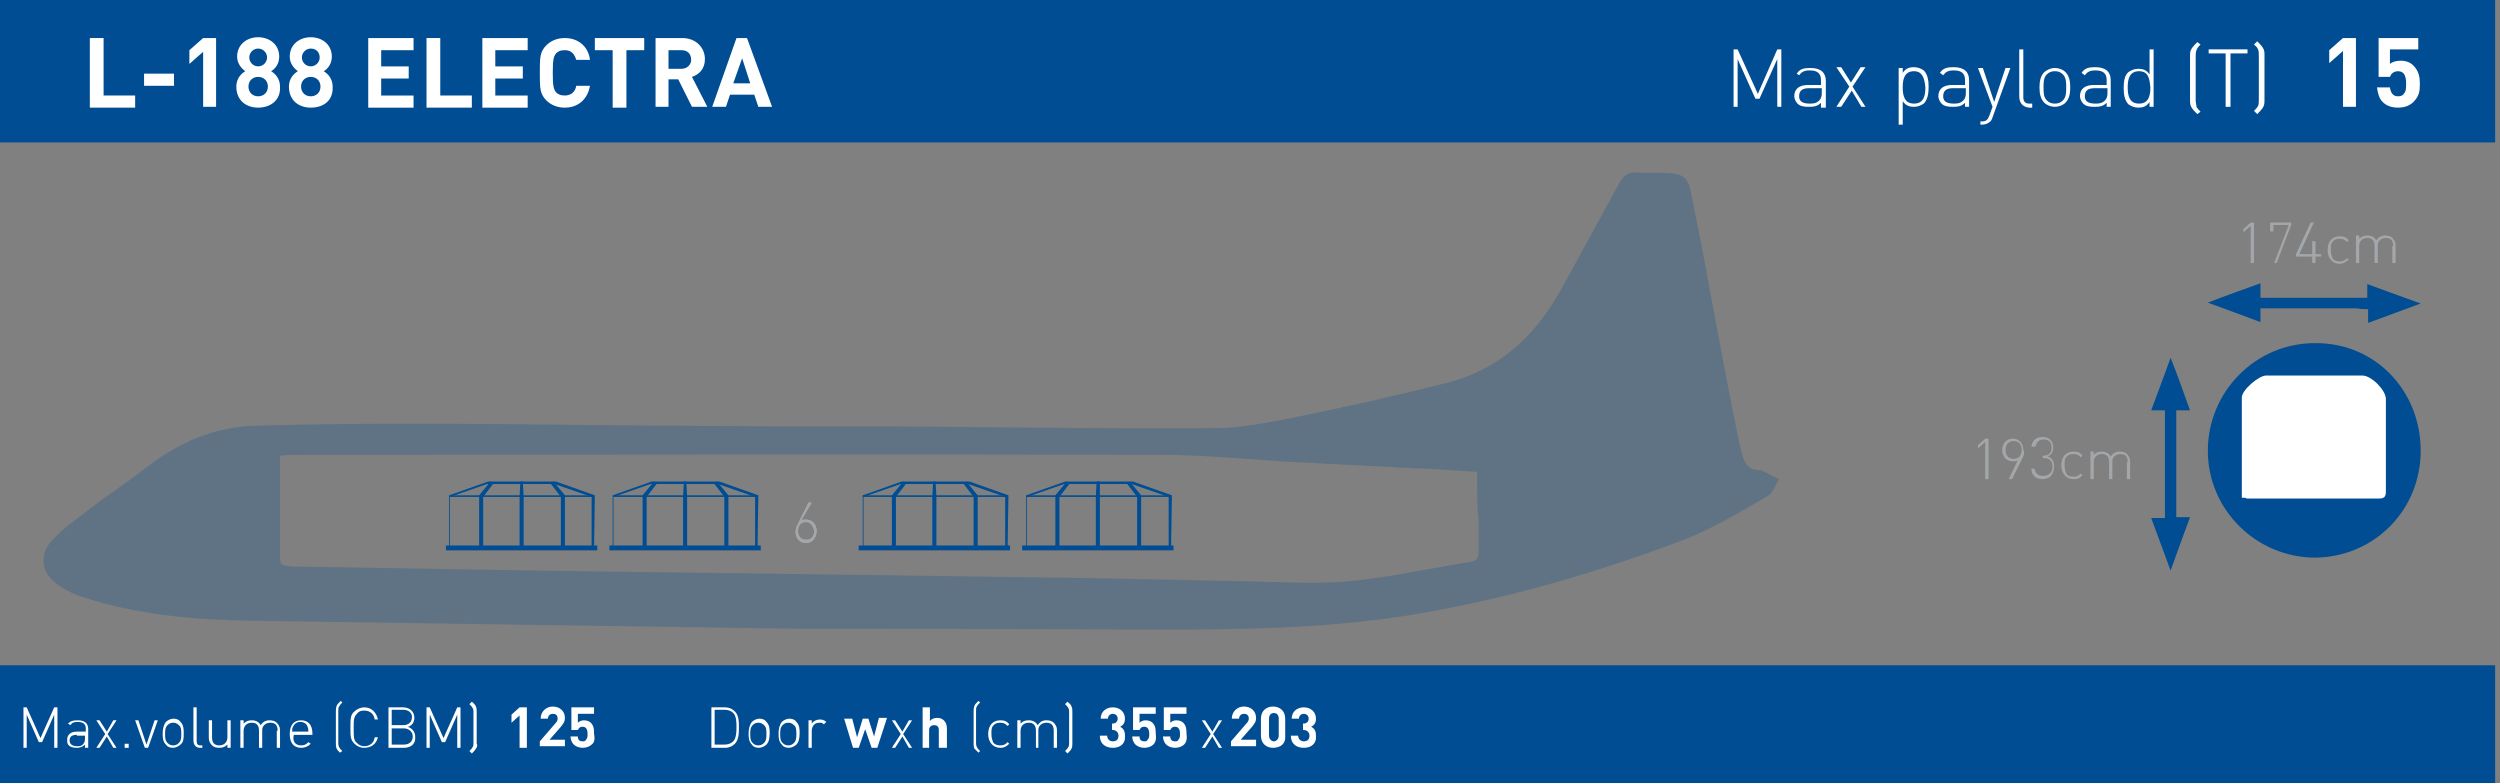 <?xml version="1.0" encoding="utf-8"?>
<!-- Generator: Adobe Illustrator 24.2.0, SVG Export Plug-In . SVG Version: 6.00 Build 0)  -->
<svg version="1.1" id="Capa_1" xmlns="http://www.w3.org/2000/svg" xmlns:xlink="http://www.w3.org/1999/xlink" x="0px" y="0px"
	 viewBox="0 0 308.9 96.8" style="enable-background:new 0 0 308.9 96.8;" xml:space="preserve">
<rect x="0" y="0" width="308.9" height="96.8" fill="#808080" stroke="none"/>
<style type="text/css">
	.st0{fill:#FFFFFF;}
	.st1{opacity:0.25;fill:#004D93;enable-background:new    ;}
	.st2{fill:#004D93;}
	.st3{enable-background:new    ;}
	.st4{fill:#A4A7AA;}
</style>
<path class="st0" d="M160.9,91.5c0.5,0.1,0.9,0.1,1.8,0.2c-0.9,0-1.3,0-1.7,0C160.9,91.8,160.9,91.7,160.9,91.5z"/>
<path class="st1" d="M99.4,77.7c-28-0.4-48.1-0.7-68.2-1c-7.1-0.1-14.1-0.7-20.9-2.9c-1.3-0.4-2.7-1.1-3.7-2c-1.6-1.4-1.6-3.5-0.2-5
	c1.3-1.4,2.8-2.5,4.4-3.7c2.3-1.8,4.8-3.4,7.1-5.2c4.1-3.2,8.6-5.2,13.8-5.3c17.2-0.5,34.5-0.1,51.7,0c9.8,0.1,19.7,0.1,29.5,0.1
	c12.4,0.1,24.9,0.3,37.3,0.2c3.2,0,6.4-0.7,9.6-1.3c6.4-1.3,12.7-2.7,19-4.3s10.7-5.6,13.9-11.2c2.5-4.5,4.9-9,7.4-13.5
	c0.5-0.9,1-1.3,2-1.3c1.4,0.1,2.8,0,4.2,0.1c1.6,0.1,2.3,0.6,2.6,2.2c0.9,4.5,1.8,9,2.6,13.5c1.1,5.9,2.2,11.8,3.4,17.6
	c0.1,0.5,0.3,1.1,0.4,1.6c0.3,1.1,0.9,1.8,2.1,1.8c0.1,0,0.2,0,0.4,0.1c0.7,0.3,1.3,0.7,2,1c-0.4,0.7-0.7,1.7-1.4,2.1
	c-3.3,1.9-6.6,3.9-10.1,5.3c-11.3,4.3-22.8,7.6-34.7,9.5c-10.3,1.6-20.8,1.7-31.2,1.7C125.4,77.7,108.4,77.7,99.4,77.7z M182.5,58.3
	c-3.1-0.2-6-0.4-9-0.5c-5.1-0.3-10.1-0.5-15.2-0.8c-4.9-0.3-9.8-0.8-14.7-0.8c-35.9-0.1-71.8,0-107.7,0c-0.4,0-0.8,0.1-1.3,0.1
	c0,4.1,0,8.1,0,12.1c0,1.5,0,1.5,1.6,1.6c17.6,0.3,35.1,0.6,52.7,0.8c14.6,0.2,29.1,0.4,43.7,0.6c7,0.1,13.9,0.3,20.9,0.4
	c4.5,0.1,9,0.4,13.4,0c5-0.5,9.9-1.6,14.9-2.4c0.7-0.1,0.9-0.5,0.9-1.2c0-1.2,0-2.4,0-3.6C182.5,62.5,182.5,60.5,182.5,58.3z"/>
<g>
	<path class="st2" d="M299.1,55.7c0,7.3-5.7,13.1-13,13.2c-7.3,0-13.3-5.9-13.3-13.2s5.9-13.3,13.2-13.3
		C293.4,42.3,299.1,48.2,299.1,55.7z"/>
	<path class="st0" d="M277,61.5c0-4.2,0-8.3,0-12.4c0-0.9,2.1-2.7,3-2.7c4,0,7.9,0,11.9,0c1.1,0,2.9,1.8,2.9,2.9c0,3.8,0,7.6,0,11.4
		c0,0.7-0.2,0.9-0.9,0.9c-5.4,0-10.9,0-16.3,0C277.5,61.5,277.4,61.5,277,61.5z"/>
</g>
<g class="st3">
	<path class="st4" d="M99.6,67.1c-0.8,0-1.3-0.6-1.3-1.4c0-0.3,0.1-0.6,0.3-1l1.3-2.6h0.4L99,64.3c0.2-0.1,0.4-0.1,0.6-0.1
		c0.8,0,1.3,0.6,1.3,1.4C100.9,66.4,100.4,67.1,99.6,67.1z M99.6,64.5c-0.6,0-1,0.4-1,1.1c0,0.7,0.4,1.1,1,1.1s1-0.4,1-1.1
		C100.5,65,100.2,64.5,99.6,64.5z"/>
</g>
<path d="M160.9,91.5c0,0.1,0,0.2,0,0.2c0.4,0,0.9,0,1.7,0C161.8,91.8,161.3,91.7,160.9,91.5z M169.2,92c0-0.1,0-0.2,0-0.4
	c-0.6-0.1-1.3-0.2-1.9-0.3c0,0.1,0,0.3-0.1,0.4C167.9,91.9,168.5,92,169.2,92z"/>
<path class="st0" d="M254.1,95.3c0.3-1.6,2.6-2.1,2.1-4.2c-0.7,0.2-1.3,0.3-1.8,0.4c0-0.2-0.1-0.4-0.1-0.5c1.1-1,2-1.2,2.6-0.4
	c0.9,1,0.4,1.9-0.4,2.7c-0.2,0.2-0.4,0.5-0.6,0.8c0.6,0.3,1,0.5,1.5,0.7c0,0.1,0,0.3-0.1,0.4C256.4,95.3,255.3,95.3,254.1,95.3z"/>
<path class="st0" d="M169.2,92c-0.6-0.1-1.3-0.2-1.9-0.3c0-0.1,0-0.3,0.1-0.4c0.6,0.1,1.3,0.2,1.9,0.3C169.2,91.9,169.2,92,169.2,92
	z"/>
<g class="st3">
	<path class="st4" d="M278.1,27.9l-0.9,0.8v-0.4l0.9-0.8h0.4v5h-0.4V27.9z"/>
	<path class="st4" d="M281,32.5l1.8-4.7h-1.9v0.8h-0.4v-1.1h2.6v0.3l-1.8,4.7H281z"/>
	<path class="st4" d="M286.1,32.5h-0.4v-0.8h-2v-0.3l1.8-3.9h0.4l-1.8,3.9h1.6v-1.6h0.4v1.6h0.7v0.3h-0.7V32.5z"/>
	<path class="st4" d="M289.1,32.6c-0.9,0-1.5-0.7-1.5-1.7c0-1.1,0.6-1.7,1.5-1.7c0.5,0,0.8,0.1,1.1,0.5l-0.2,0.2
		c-0.3-0.3-0.5-0.4-0.9-0.4c-0.4,0-0.7,0.1-0.9,0.4c-0.2,0.2-0.2,0.5-0.2,1c0,0.5,0.1,0.7,0.2,1c0.2,0.3,0.5,0.4,0.9,0.4
		c0.4,0,0.6-0.1,0.9-0.4l0.2,0.2C289.8,32.4,289.5,32.6,289.1,32.6z"/>
	<path class="st4" d="M295.7,30.4c0-0.7-0.3-1-0.9-1c-0.6,0-1,0.4-1,0.9v2.2h-0.4v-2.1c0-0.7-0.3-1-0.9-1s-1,0.4-1,1v2.1h-0.4v-3.4
		h0.4v0.4c0.3-0.3,0.6-0.4,1-0.4c0.5,0,0.9,0.2,1.1,0.6c0.3-0.4,0.6-0.6,1.1-0.6c0.4,0,0.7,0.1,0.9,0.3c0.2,0.2,0.4,0.5,0.4,0.9v2.2
		h-0.4V30.4z"/>
</g>
<g class="st3">
	<path class="st4" d="M245.3,54.6l-0.9,0.8V55l0.9-0.8h0.4v5h-0.4V54.6z"/>
	<path class="st4" d="M249.9,56.6l-1.3,2.6h-0.4l1.1-2.3c-0.2,0.1-0.4,0.1-0.6,0.1c-0.8,0-1.3-0.6-1.3-1.4c0-0.8,0.5-1.4,1.3-1.4
		s1.3,0.6,1.3,1.4C250.2,55.9,250.1,56.2,249.9,56.6z M248.8,54.5c-0.6,0-1,0.4-1,1.1c0,0.6,0.3,1.1,1,1.1c0.6,0,1-0.4,1-1.1
		C249.8,54.9,249.4,54.5,248.8,54.5z"/>
	<path class="st4" d="M252.4,59.2c-0.8,0-1.4-0.4-1.4-1.3h0.4c0.1,0.7,0.5,0.9,1.1,0.9c0.6,0,1.1-0.4,1.1-1.1c0-0.7-0.3-1.1-1.1-1.1
		h-0.1v-0.3h0.1c0.7,0,1-0.4,1-1c0-0.7-0.4-1-1-1c-0.6,0-0.9,0.4-1,0.9H251c0.1-0.8,0.6-1.2,1.4-1.2c0.8,0,1.3,0.5,1.3,1.3
		c0,0.5-0.2,0.9-0.7,1.1c0.6,0.2,0.8,0.6,0.8,1.2C253.8,58.7,253.2,59.2,252.4,59.2z"/>
	<path class="st4" d="M256.2,59.2c-0.9,0-1.5-0.7-1.5-1.7c0-1.1,0.6-1.7,1.5-1.7c0.5,0,0.8,0.1,1.1,0.5l-0.2,0.2
		c-0.3-0.3-0.5-0.4-0.9-0.4c-0.4,0-0.7,0.1-0.9,0.4c-0.2,0.2-0.2,0.5-0.2,1c0,0.5,0.1,0.7,0.2,1c0.2,0.3,0.5,0.4,0.9,0.4
		c0.4,0,0.6-0.1,0.9-0.4l0.2,0.2C257,59.1,256.7,59.2,256.2,59.2z"/>
	<path class="st4" d="M262.9,57.1c0-0.7-0.3-1-0.9-1c-0.6,0-1,0.4-1,0.9v2.2h-0.4v-2.1c0-0.7-0.3-1-0.9-1s-1,0.4-1,1v2.1h-0.4v-3.4
		h0.4v0.4c0.3-0.3,0.6-0.4,1-0.4c0.5,0,0.9,0.2,1.1,0.6c0.3-0.4,0.6-0.6,1.1-0.6c0.4,0,0.7,0.1,0.9,0.3c0.2,0.2,0.4,0.5,0.4,0.9v2.2
		h-0.4V57.1z"/>
</g>
<g>
	<rect x="-0.3" y="82.2" class="st2" width="308.6" height="14.8"/>
	<g class="st3">
		<path class="st0" d="M6.7,88.3l-1.5,3.4H4.8l-1.5-3.4v4.1H2.9v-5h0.4L5,91.2l1.7-3.8h0.4v5H6.7V88.3z"/>
		<path class="st0" d="M10.5,92c-0.3,0.3-0.6,0.4-1,0.4c-0.5,0-0.8-0.1-1-0.3c-0.2-0.2-0.2-0.4-0.2-0.7c0-0.6,0.4-1,1.2-1h1.1v-0.4
			c0-0.5-0.3-0.8-1-0.8c-0.5,0-0.7,0.1-0.9,0.4l-0.3-0.2C8.7,89.1,9,89,9.6,89c0.9,0,1.3,0.4,1.3,1.1v2.3h-0.4V92z M9.5,90.8
			c-0.6,0-0.9,0.2-0.9,0.7c0,0.4,0.3,0.7,0.9,0.7c0.3,0,0.6,0,0.8-0.3c0.1-0.1,0.2-0.3,0.2-0.6v-0.4H9.5z"/>
		<path class="st0" d="M13.2,91l-0.9,1.4h-0.4l1.1-1.7L11.9,89h0.4l0.9,1.4L14,89h0.4l-1.1,1.7l1.1,1.7H14L13.2,91z"/>
		<path class="st0" d="M15.4,91.9h0.5v0.5h-0.5V91.9z"/>
		<path class="st0" d="M17.9,92.4L16.7,89h0.4l1,3l1-3h0.4l-1.2,3.4H17.9z"/>
		<path class="st0" d="M22.3,92c-0.2,0.2-0.6,0.4-0.9,0.4c-0.4,0-0.7-0.1-0.9-0.4c-0.4-0.4-0.4-0.9-0.4-1.4c0-0.5,0.1-1,0.4-1.4
			c0.2-0.2,0.6-0.4,0.9-0.4c0.4,0,0.7,0.1,0.9,0.4c0.4,0.4,0.4,0.9,0.4,1.4C22.7,91.2,22.7,91.7,22.3,92z M22.1,89.6
			c-0.2-0.2-0.4-0.3-0.7-0.3c-0.3,0-0.5,0.1-0.7,0.3c-0.3,0.3-0.3,0.7-0.3,1.1c0,0.4,0,0.8,0.3,1.1c0.2,0.2,0.4,0.3,0.7,0.3
			c0.3,0,0.5-0.1,0.7-0.3c0.3-0.3,0.3-0.7,0.3-1.1C22.4,90.3,22.4,89.8,22.1,89.6z"/>
		<path class="st0" d="M23.9,91.5v-4.1h0.4v4.1c0,0.4,0.1,0.6,0.5,0.6H25v0.3h-0.3C24.2,92.4,23.9,92,23.9,91.5z"/>
		<path class="st0" d="M28.1,92c-0.3,0.3-0.6,0.4-1,0.4c-0.4,0-0.7-0.1-0.9-0.3c-0.2-0.2-0.4-0.5-0.4-0.9V89h0.4v2.1
			c0,0.7,0.3,1,0.9,1c0.6,0,1-0.4,1-1V89h0.4v3.4h-0.4V92z"/>
		<path class="st0" d="M34.3,90.3c0-0.7-0.3-1-0.9-1c-0.6,0-1,0.4-1,0.9v2.2h-0.4v-2.1c0-0.7-0.3-1-0.9-1s-1,0.4-1,1v2.1h-0.4V89
			h0.4v0.4c0.3-0.3,0.6-0.4,1-0.4c0.5,0,0.9,0.2,1.1,0.6c0.3-0.4,0.6-0.6,1.1-0.6c0.4,0,0.7,0.1,0.9,0.3c0.2,0.2,0.4,0.5,0.4,0.9
			v2.2h-0.4V90.3z"/>
		<path class="st0" d="M37.2,92.1c0.4,0,0.6-0.1,0.9-0.4l0.3,0.2c-0.3,0.3-0.7,0.5-1.2,0.5c-0.9,0-1.4-0.6-1.4-1.7
			c0-1.1,0.5-1.7,1.4-1.7s1.4,0.6,1.4,1.6v0.2h-2.3C36.1,91.6,36.5,92.1,37.2,92.1z M38,89.8c-0.1-0.4-0.5-0.6-0.9-0.6
			s-0.7,0.2-0.9,0.6c-0.1,0.2-0.1,0.3-0.1,0.6h2C38.1,90.2,38.1,90,38,89.8z"/>
		<path class="st0" d="M41.6,92.5c-0.1-0.2-0.1-0.4-0.1-0.7v-3.9c0-0.2,0-0.4,0.1-0.7c0.1-0.2,0.2-0.3,0.5-0.6l0.2,0.2
			c-0.2,0.2-0.3,0.3-0.4,0.5c-0.1,0.1-0.1,0.3-0.1,0.6v3.8c0,0.2,0,0.4,0.1,0.6c0.1,0.2,0.2,0.3,0.4,0.5L42,93
			C41.8,92.8,41.7,92.7,41.6,92.5z"/>
		<path class="st0" d="M45,92.4c-0.5,0-0.9-0.2-1.2-0.5c-0.5-0.5-0.5-0.9-0.5-2c0-1.1,0-1.6,0.5-2c0.3-0.3,0.8-0.5,1.2-0.5
			c0.9,0,1.5,0.6,1.7,1.5h-0.4c-0.1-0.7-0.6-1.1-1.3-1.1c-0.4,0-0.7,0.1-0.9,0.4c-0.4,0.4-0.4,0.8-0.4,1.8s0,1.5,0.4,1.8
			c0.3,0.3,0.6,0.4,0.9,0.4c0.7,0,1.2-0.4,1.3-1.1h0.4C46.5,91.9,45.9,92.4,45,92.4z"/>
		<path class="st0" d="M49.9,92.4H48v-5h1.8c0.8,0,1.4,0.5,1.4,1.3c0,0.5-0.3,1-0.8,1.1c0.5,0.2,0.9,0.6,0.9,1.2
			C51.4,91.9,50.8,92.4,49.9,92.4z M49.8,87.7h-1.4v1.9h1.4c0.6,0,1.1-0.3,1.1-1C50.9,88,50.4,87.7,49.8,87.7z M49.9,90h-1.5v2h1.5
			c0.7,0,1.1-0.4,1.1-1C51,90.4,50.5,90,49.9,90z"/>
		<path class="st0" d="M56.5,88.3L55,91.7h-0.4l-1.5-3.4v4.1h-0.4v-5h0.4l1.7,3.8l1.7-3.8h0.4v5h-0.4V88.3z"/>
		<path class="st0" d="M58.8,92.5c-0.1,0.2-0.2,0.3-0.5,0.6l-0.3-0.3c0.2-0.2,0.3-0.3,0.4-0.5c0.1-0.1,0.1-0.3,0.1-0.5V88
			c0-0.2,0-0.4-0.1-0.5c-0.1-0.2-0.2-0.3-0.4-0.5l0.3-0.3c0.2,0.2,0.4,0.3,0.5,0.6c0.1,0.2,0.1,0.4,0.1,0.7v3.9
			C59,92,59,92.3,58.8,92.5z"/>
	</g>
	<g class="st3">
		<path class="st0" d="M64.2,92.4v-4l-1,0.9v-1l1-0.9h0.9v5H64.2z"/>
		<path class="st0" d="M66.7,92.4v-0.8l1.9-2.2c0.2-0.2,0.3-0.4,0.3-0.6c0-0.4-0.2-0.6-0.6-0.6c-0.3,0-0.6,0.2-0.6,0.6h-0.9
			c0-0.9,0.7-1.5,1.5-1.5c0.9,0,1.5,0.6,1.5,1.4c0,0.5-0.2,0.7-0.5,1.1l-1.4,1.6h1.9v0.8H66.7z"/>
		<path class="st0" d="M73.1,92c-0.2,0.2-0.6,0.4-1.1,0.4c-0.5,0-0.9-0.2-1.1-0.4c-0.3-0.3-0.4-0.7-0.4-1h0.9c0,0.4,0.2,0.6,0.6,0.6
			c0.2,0,0.3,0,0.4-0.2c0.2-0.2,0.2-0.4,0.2-0.7c0-0.6-0.2-0.9-0.6-0.9c-0.4,0-0.5,0.2-0.6,0.4h-0.8v-2.8h2.8v0.8h-2v1.1
			c0.1-0.1,0.4-0.3,0.7-0.3c0.4,0,0.7,0.1,0.9,0.3c0.4,0.4,0.4,0.9,0.4,1.3C73.5,91.3,73.5,91.7,73.1,92z"/>
	</g>
	<g class="st3">
		<path class="st0" d="M90.8,91.9c-0.3,0.3-0.7,0.5-1.2,0.5h-1.7v-5h1.7c0.5,0,0.9,0.2,1.2,0.5c0.5,0.5,0.5,1.3,0.5,2
			C91.3,90.5,91.3,91.4,90.8,91.9z M90.6,88.1c-0.3-0.3-0.7-0.4-1.1-0.4h-1.2V92h1.2c0.4,0,0.8-0.1,1.1-0.4c0.4-0.4,0.4-1.3,0.4-1.8
			S91,88.5,90.6,88.1z"/>
		<path class="st0" d="M94.7,92c-0.2,0.2-0.6,0.4-0.9,0.4c-0.4,0-0.7-0.1-0.9-0.4c-0.4-0.4-0.4-0.9-0.4-1.4c0-0.5,0.1-1,0.4-1.4
			c0.2-0.2,0.6-0.4,0.9-0.4c0.4,0,0.7,0.1,0.9,0.4c0.4,0.4,0.4,0.9,0.4,1.4C95.1,91.2,95,91.7,94.7,92z M94.4,89.6
			c-0.2-0.2-0.4-0.3-0.7-0.3c-0.3,0-0.5,0.1-0.7,0.3c-0.3,0.3-0.3,0.7-0.3,1.1c0,0.4,0,0.8,0.3,1.1c0.2,0.2,0.4,0.3,0.7,0.3
			c0.3,0,0.5-0.1,0.7-0.3c0.3-0.3,0.3-0.7,0.3-1.1C94.7,90.3,94.7,89.8,94.4,89.6z"/>
		<path class="st0" d="M98.4,92c-0.2,0.2-0.6,0.4-0.9,0.4c-0.4,0-0.7-0.1-0.9-0.4c-0.4-0.4-0.4-0.9-0.4-1.4c0-0.5,0.1-1,0.4-1.4
			c0.2-0.2,0.6-0.4,0.9-0.4c0.4,0,0.7,0.1,0.9,0.4c0.4,0.4,0.4,0.9,0.4,1.4C98.8,91.2,98.7,91.7,98.4,92z M98.1,89.6
			c-0.2-0.2-0.4-0.3-0.7-0.3s-0.5,0.1-0.7,0.3c-0.3,0.3-0.3,0.7-0.3,1.1c0,0.4,0,0.8,0.3,1.1c0.2,0.2,0.4,0.3,0.7,0.3
			s0.5-0.1,0.7-0.3c0.3-0.3,0.3-0.7,0.3-1.1C98.4,90.3,98.4,89.8,98.1,89.6z"/>
		<path class="st0" d="M101.2,89.3c-0.6,0-0.9,0.5-0.9,1v2.1h-0.4V89h0.4v0.4c0.2-0.3,0.6-0.5,1-0.5c0.3,0,0.6,0.1,0.8,0.3l-0.3,0.3
			C101.6,89.3,101.5,89.3,101.2,89.3z"/>
	</g>
	<g class="st3">
		<path class="st0" d="M108.4,92.4h-0.7l-0.8-2.3l-0.8,2.3h-0.7l-1.1-3.6h1l0.6,2.3l0.7-2.3h0.7L108,91l0.6-2.3h1L108.4,92.4z"/>
	</g>
	<g class="st3">
		<path class="st0" d="M111.5,91l-0.9,1.4h-0.4l1.1-1.7l-1.1-1.7h0.4l0.9,1.4l0.8-1.4h0.4l-1.1,1.7l1.1,1.7h-0.4L111.5,91z"/>
	</g>
	<g class="st3">
		<path class="st0" d="M116,92.4v-2.2c0-0.5-0.3-0.6-0.6-0.6s-0.6,0.2-0.6,0.6v2.2H114v-5h0.9v1.7c0.2-0.3,0.6-0.4,0.9-0.4
			c0.8,0,1.2,0.6,1.2,1.3v2.4H116z"/>
	</g>
	<g class="st3">
		<path class="st0" d="M120.4,92.5c-0.1-0.2-0.1-0.4-0.1-0.7v-3.9c0-0.2,0-0.4,0.1-0.7c0.1-0.2,0.2-0.3,0.5-0.6l0.2,0.2
			c-0.2,0.2-0.3,0.3-0.4,0.5c-0.1,0.1-0.1,0.3-0.1,0.6v3.8c0,0.2,0,0.4,0.1,0.6c0.1,0.2,0.2,0.3,0.4,0.5l-0.2,0.2
			C120.7,92.8,120.6,92.7,120.4,92.5z"/>
		<path class="st0" d="M123.6,92.4c-0.9,0-1.5-0.7-1.5-1.7c0-1.1,0.6-1.7,1.5-1.7c0.5,0,0.8,0.1,1.1,0.5l-0.2,0.2
			c-0.3-0.3-0.5-0.4-0.9-0.4c-0.4,0-0.7,0.1-0.9,0.4c-0.2,0.2-0.2,0.5-0.2,1c0,0.5,0.1,0.7,0.2,1c0.2,0.3,0.5,0.4,0.9,0.4
			c0.4,0,0.6-0.1,0.9-0.4l0.2,0.2C124.3,92.3,124,92.4,123.6,92.4z"/>
		<path class="st0" d="M130.2,90.3c0-0.7-0.3-1-0.9-1c-0.6,0-1,0.4-1,0.9v2.2H128v-2.1c0-0.7-0.3-1-0.9-1s-1,0.4-1,1v2.1h-0.4V89
			h0.4v0.4c0.3-0.3,0.6-0.4,1-0.4c0.5,0,0.9,0.2,1.1,0.6c0.3-0.4,0.6-0.6,1.1-0.6c0.4,0,0.7,0.1,0.9,0.3c0.2,0.2,0.4,0.5,0.4,0.9
			v2.2h-0.4V90.3z"/>
		<path class="st0" d="M132.4,92.5c-0.1,0.2-0.2,0.3-0.5,0.6l-0.3-0.3c0.2-0.2,0.3-0.3,0.4-0.5c0.1-0.1,0.1-0.3,0.1-0.5V88
			c0-0.2,0-0.4-0.1-0.5c-0.1-0.2-0.2-0.3-0.4-0.5l0.3-0.3c0.2,0.2,0.4,0.3,0.5,0.6c0.1,0.2,0.1,0.4,0.1,0.7v3.9
			C132.5,92,132.5,92.3,132.4,92.5z"/>
	</g>
	<g class="st3">
		<path class="st0" d="M137.5,92.4c-0.8,0-1.6-0.4-1.6-1.5h0.9c0,0.4,0.3,0.7,0.7,0.7c0.4,0,0.7-0.2,0.7-0.7c0-0.4-0.3-0.7-0.7-0.7
			h-0.1v-0.8h0.1c0.4,0,0.6-0.3,0.6-0.6c0-0.4-0.3-0.6-0.6-0.6c-0.3,0-0.6,0.2-0.6,0.6H136c0-0.9,0.7-1.4,1.5-1.4
			c0.9,0,1.5,0.6,1.5,1.4c0,0.5-0.2,0.8-0.6,1c0.4,0.2,0.6,0.5,0.6,1.1C139.1,91.9,138.4,92.4,137.5,92.4z"/>
		<path class="st0" d="M142.5,92c-0.2,0.2-0.6,0.4-1.1,0.4c-0.5,0-0.9-0.2-1.1-0.4c-0.3-0.3-0.4-0.7-0.4-1h0.9
			c0,0.4,0.2,0.6,0.6,0.6c0.2,0,0.3,0,0.4-0.2c0.2-0.2,0.2-0.4,0.2-0.7c0-0.6-0.2-0.9-0.6-0.9c-0.4,0-0.5,0.2-0.6,0.4h-0.8v-2.8h2.8
			v0.8h-2v1.1c0.1-0.1,0.4-0.3,0.7-0.3c0.4,0,0.7,0.1,0.9,0.3c0.4,0.4,0.4,0.9,0.4,1.3C142.9,91.3,142.8,91.7,142.5,92z"/>
		<path class="st0" d="M146.3,92c-0.2,0.2-0.6,0.4-1.1,0.4c-0.5,0-0.9-0.2-1.1-0.4c-0.3-0.3-0.4-0.7-0.4-1h0.9
			c0,0.4,0.2,0.6,0.6,0.6c0.2,0,0.3,0,0.4-0.2c0.2-0.2,0.2-0.4,0.2-0.7c0-0.6-0.2-0.9-0.6-0.9c-0.4,0-0.5,0.2-0.6,0.4h-0.8v-2.8h2.8
			v0.8h-2v1.1c0.1-0.1,0.4-0.3,0.7-0.3c0.4,0,0.7,0.1,0.9,0.3c0.4,0.4,0.4,0.9,0.4,1.3C146.7,91.3,146.6,91.7,146.3,92z"/>
	</g>
	<g class="st3">
		<path class="st0" d="M149.8,91l-0.9,1.4h-0.4l1.1-1.7l-1.1-1.7h0.4l0.9,1.4l0.8-1.4h0.4l-1.1,1.7l1.1,1.7h-0.4L149.8,91z"/>
	</g>
	<g class="st3">
		<path class="st0" d="M152.1,92.4v-0.8l1.9-2.2c0.2-0.2,0.3-0.4,0.3-0.6c0-0.4-0.2-0.6-0.6-0.6c-0.3,0-0.6,0.2-0.6,0.6h-0.9
			c0-0.9,0.7-1.5,1.5-1.5c0.9,0,1.5,0.6,1.5,1.4c0,0.5-0.2,0.7-0.5,1.1l-1.4,1.6h1.9v0.8H152.1z"/>
		<path class="st0" d="M157.3,92.4c-0.8,0-1.5-0.5-1.5-1.5v-2.1c0-1,0.7-1.5,1.5-1.5s1.5,0.5,1.5,1.5v2.1
			C158.9,91.9,158.2,92.4,157.3,92.4z M158,88.8c0-0.4-0.2-0.7-0.6-0.7s-0.6,0.3-0.6,0.7v2.1c0,0.4,0.3,0.7,0.6,0.7s0.6-0.3,0.6-0.7
			V88.8z"/>
		<path class="st0" d="M161.1,92.4c-0.8,0-1.6-0.4-1.6-1.5h0.9c0,0.4,0.3,0.7,0.7,0.7c0.4,0,0.7-0.2,0.7-0.7c0-0.4-0.3-0.7-0.7-0.7
			H161v-0.8h0.1c0.4,0,0.6-0.3,0.6-0.6c0-0.4-0.3-0.6-0.6-0.6c-0.3,0-0.6,0.2-0.6,0.6h-0.9c0-0.9,0.7-1.4,1.5-1.4
			c0.9,0,1.5,0.6,1.5,1.4c0,0.5-0.2,0.8-0.6,1c0.4,0.2,0.6,0.5,0.6,1.1C162.7,91.9,162,92.4,161.1,92.4z"/>
	</g>
</g>
<g>
	<rect x="-0.3" y="0" class="st2" width="308.6" height="17.6"/>
	<g>
		<g class="st3">
			<path class="st0" d="M11.1,13.2V4.7h1.7v7.1h3.9v1.5H11.1z"/>
			<path class="st0" d="M17.8,10.5V9.1h3.7v1.5H17.8z"/>
			<path class="st0" d="M25.1,13.2V6.4l-1.7,1.5V6.2l1.7-1.5h1.6v8.5H25.1z"/>
			<path class="st0" d="M31.9,13.3c-1.5,0-2.7-0.9-2.7-2.6c0-1,0.6-1.6,1.1-1.9c-0.4-0.3-1-0.9-1-1.8c0-1.5,1.2-2.4,2.6-2.4
				s2.6,0.9,2.6,2.4c0,0.9-0.5,1.5-1,1.8c0.5,0.3,1.1,0.9,1.1,1.9C34.7,12.4,33.4,13.3,31.9,13.3z M31.9,9.5c-0.7,0-1.2,0.5-1.2,1.2
				c0,0.7,0.5,1.2,1.2,1.2s1.2-0.5,1.2-1.2C33.1,10,32.6,9.5,31.9,9.5z M31.9,6c-0.6,0-1.1,0.5-1.1,1.1c0,0.6,0.5,1.1,1.1,1.1
				S33,7.7,33,7.1C33,6.5,32.5,6,31.9,6z"/>
			<path class="st0" d="M38.4,13.3c-1.5,0-2.7-0.9-2.7-2.6c0-1,0.6-1.6,1.1-1.9c-0.4-0.3-1-0.9-1-1.8c0-1.5,1.2-2.4,2.6-2.4
				s2.6,0.9,2.6,2.4c0,0.9-0.5,1.5-1,1.8c0.5,0.3,1.1,0.9,1.1,1.9C41.2,12.4,40,13.3,38.4,13.3z M38.4,9.5c-0.7,0-1.2,0.5-1.2,1.2
				c0,0.7,0.5,1.2,1.2,1.2s1.2-0.5,1.2-1.2C39.6,10,39.1,9.5,38.4,9.5z M38.4,6c-0.6,0-1.1,0.5-1.1,1.1c0,0.6,0.5,1.1,1.1,1.1
				s1.1-0.5,1.1-1.1C39.5,6.5,39.1,6,38.4,6z"/>
			<path class="st0" d="M45.5,13.2V4.7h5.6v1.5h-4v2h3.4v1.5h-3.4v2.1h4v1.5H45.5z"/>
			<path class="st0" d="M52.7,13.2V4.7h1.7v7.1h3.9v1.5H52.7z"/>
			<path class="st0" d="M59.6,13.2V4.7h5.6v1.5h-4v2h3.4v1.5h-3.4v2.1h4v1.5H59.6z"/>
			<path class="st0" d="M69.8,13.3c-0.9,0-1.7-0.3-2.3-0.9c-0.4-0.4-0.6-0.8-0.7-1.3c-0.1-0.5-0.1-1.2-0.1-2.1s0-1.6,0.1-2.1
				c0.1-0.5,0.3-0.9,0.7-1.3c0.6-0.6,1.4-0.9,2.3-0.9c1.6,0,2.9,1,3.1,2.7h-1.7c-0.2-0.7-0.6-1.2-1.4-1.2c-0.5,0-0.8,0.1-1.1,0.4
				c-0.3,0.4-0.4,0.8-0.4,2.4s0.1,2,0.4,2.4c0.3,0.3,0.6,0.4,1.1,0.4c0.8,0,1.3-0.5,1.4-1.2h1.7C72.6,12.3,71.4,13.3,69.8,13.3z"/>
			<path class="st0" d="M77.4,6.2v7.1h-1.7V6.2h-2.2V4.7h6.1v1.5H77.4z"/>
			<path class="st0" d="M85.5,13.2l-1.7-3.4h-1.2v3.4H81V4.7h3.3c1.7,0,2.8,1.2,2.8,2.6c0,1.2-0.7,1.9-1.6,2.2l1.9,3.7H85.5z
				 M84.2,6.2h-1.6v2.3h1.6c0.7,0,1.2-0.5,1.2-1.1C85.4,6.6,84.9,6.2,84.2,6.2z"/>
			<path class="st0" d="M93.7,13.2l-0.5-1.5h-3l-0.5,1.5h-1.7L91,4.7h1.3l3.1,8.5H93.7z M91.7,7.2l-1.1,3.1h2.1L91.7,7.2z"/>
		</g>
		<g class="st3">
			<path class="st0" d="M219.6,7.3l-2.2,4.9h-0.5l-2.2-4.9v5.9h-0.5V6.1h0.5l2.5,5.5l2.4-5.5h0.5v7.1h-0.5V7.3z"/>
			<path class="st0" d="M225,12.7c-0.4,0.4-0.8,0.5-1.5,0.5c-0.7,0-1.1-0.1-1.4-0.4c-0.2-0.2-0.4-0.6-0.4-0.9c0-0.9,0.6-1.4,1.7-1.4
				h1.6V9.9c0-0.8-0.4-1.2-1.4-1.2c-0.7,0-1,0.2-1.3,0.6L222,9.1c0.4-0.6,0.9-0.7,1.7-0.7c1.3,0,1.9,0.6,1.9,1.6v3.3H225V12.7z
				 M223.5,10.9c-0.8,0-1.2,0.3-1.2,1c0,0.6,0.4,0.9,1.3,0.9c0.4,0,0.8,0,1.2-0.4c0.2-0.2,0.3-0.5,0.3-0.9v-0.6H223.5z"/>
			<path class="st0" d="M228.8,11.2l-1.3,2h-0.6l1.6-2.5l-1.6-2.4h0.6l1.2,1.9l1.2-1.9h0.6l-1.6,2.4l1.6,2.5H230L228.8,11.2z"/>
			<path class="st0" d="M237.7,12.8c-0.3,0.2-0.7,0.4-1.2,0.4c-0.5,0-1-0.1-1.4-0.7v2.9h-0.5V8.4h0.5V9c0.4-0.6,0.9-0.7,1.4-0.7
				c0.5,0,0.9,0.2,1.2,0.4c0.5,0.5,0.6,1.3,0.6,2C238.3,11.5,238.2,12.3,237.7,12.8z M236.5,8.8c-1.2,0-1.4,1-1.4,2c0,1,0.2,2,1.4,2
				s1.4-1,1.4-2C237.8,9.8,237.6,8.8,236.5,8.8z"/>
			<path class="st0" d="M242.8,12.7c-0.4,0.4-0.8,0.5-1.5,0.5c-0.7,0-1.1-0.1-1.4-0.4c-0.2-0.2-0.4-0.6-0.4-0.9
				c0-0.9,0.6-1.4,1.7-1.4h1.6V9.9c0-0.8-0.4-1.2-1.4-1.2c-0.7,0-1,0.2-1.3,0.6l-0.4-0.3c0.4-0.6,0.9-0.7,1.7-0.7
				c1.3,0,1.9,0.6,1.9,1.6v3.3h-0.5V12.7z M241.3,10.9c-0.8,0-1.2,0.3-1.2,1c0,0.6,0.4,0.9,1.3,0.9c0.4,0,0.8,0,1.2-0.4
				c0.2-0.2,0.3-0.5,0.3-0.9v-0.6H241.3z"/>
			<path class="st0" d="M245.8,15.1c-0.2,0.2-0.6,0.3-0.9,0.3h-0.2v-0.4h0.2c0.5,0,0.7-0.2,0.9-0.7l0.4-1.1l-1.8-4.8h0.6l1.4,4.2
				l1.4-4.2h0.6l-2.2,6.1C246.1,14.8,246,15,245.8,15.1z"/>
			<path class="st0" d="M249.5,11.9V6.1h0.5v5.9c0,0.5,0.2,0.8,0.7,0.8h0.4v0.5h-0.4C249.9,13.2,249.5,12.7,249.5,11.9z"/>
			<path class="st0" d="M255.2,12.7c-0.3,0.3-0.8,0.5-1.3,0.5c-0.5,0-1-0.2-1.3-0.5c-0.5-0.5-0.6-1.2-0.6-1.9c0-0.7,0.1-1.4,0.6-1.9
				c0.4-0.3,0.8-0.5,1.3-0.5c0.5,0,1,0.2,1.3,0.5c0.5,0.5,0.6,1.2,0.6,1.9C255.8,11.5,255.7,12.2,255.2,12.7z M254.9,9.2
				c-0.3-0.3-0.6-0.4-1-0.4c-0.4,0-0.7,0.1-1,0.4c-0.4,0.4-0.4,1-0.4,1.6c0,0.6,0,1.2,0.4,1.6c0.3,0.3,0.6,0.4,1,0.4
				c0.4,0,0.7-0.1,1-0.4c0.4-0.4,0.4-1,0.4-1.6C255.3,10.2,255.3,9.6,254.9,9.2z"/>
			<path class="st0" d="M260.3,12.7c-0.4,0.4-0.8,0.5-1.5,0.5c-0.7,0-1.1-0.1-1.4-0.4c-0.2-0.2-0.4-0.6-0.4-0.9
				c0-0.9,0.6-1.4,1.7-1.4h1.6V9.9c0-0.8-0.4-1.2-1.4-1.2c-0.7,0-1,0.2-1.3,0.6l-0.4-0.3c0.4-0.6,0.9-0.7,1.7-0.7
				c1.3,0,1.9,0.6,1.9,1.6v3.3h-0.5V12.7z M258.8,10.9c-0.8,0-1.2,0.3-1.2,1c0,0.6,0.4,0.9,1.3,0.9c0.4,0,0.8,0,1.2-0.4
				c0.2-0.2,0.3-0.5,0.3-0.9v-0.6H258.8z"/>
			<path class="st0" d="M265.6,12.6c-0.4,0.6-0.9,0.7-1.4,0.7c-0.5,0-0.9-0.2-1.2-0.4c-0.5-0.5-0.6-1.3-0.6-2c0-0.8,0.1-1.6,0.6-2
				c0.3-0.2,0.7-0.4,1.2-0.4c0.5,0,1,0.1,1.4,0.7V6.1h0.5v7.1h-0.5V12.6z M264.3,8.8c-1.2,0-1.4,1-1.4,2c0,1,0.2,2,1.4,2
				s1.4-1,1.4-2C265.6,9.8,265.5,8.8,264.3,8.8z"/>
			<path class="st0" d="M270.8,13.3c-0.2-0.3-0.2-0.6-0.2-0.9V6.9c0-0.3,0-0.6,0.2-0.9c0.2-0.3,0.4-0.5,0.7-0.8l0.4,0.3
				c-0.2,0.2-0.4,0.4-0.5,0.7c-0.1,0.2-0.1,0.5-0.1,0.8v5.4c0,0.3,0.1,0.6,0.1,0.8c0.1,0.2,0.3,0.4,0.5,0.6l-0.4,0.3
				C271.2,13.8,271,13.6,270.8,13.3z"/>
			<path class="st0" d="M275.5,13.2h-0.5V6.6h-2.1V6.1h4.8v0.5h-2.1V13.2z"/>
			<path class="st0" d="M279.6,13.3c-0.2,0.3-0.4,0.5-0.7,0.8l-0.4-0.4c0.2-0.2,0.4-0.4,0.5-0.6c0.1-0.2,0.1-0.5,0.1-0.8V6.9
				c0-0.3,0-0.6-0.1-0.8c-0.1-0.3-0.3-0.4-0.5-0.6l0.4-0.4c0.3,0.3,0.5,0.5,0.7,0.8c0.2,0.3,0.2,0.6,0.2,0.9v5.5
				C279.8,12.7,279.8,13,279.6,13.3z"/>
		</g>
		<g class="st3">
			<path class="st0" d="M289.5,13.2V6.3l-1.7,1.5V6.2l1.7-1.5h1.6v8.5H289.5z"/>
			<path class="st0" d="M298.2,12.6c-0.4,0.4-1,0.7-1.9,0.7c-0.9,0-1.5-0.3-1.9-0.7c-0.5-0.5-0.6-1.2-0.7-1.8h1.6
				c0.1,0.7,0.4,1.1,1,1.1c0.3,0,0.6-0.1,0.7-0.3c0.3-0.3,0.3-0.7,0.3-1.3c0-1-0.3-1.5-1-1.5c-0.6,0-0.9,0.4-1,0.7h-1.4V4.7h4.9v1.4
				h-3.5v1.8c0.2-0.2,0.7-0.4,1.3-0.4c0.7,0,1.2,0.2,1.6,0.6c0.7,0.7,0.8,1.5,0.8,2.3C299,11.3,298.9,11.9,298.2,12.6z"/>
		</g>
	</g>
</g>
<g>
	<g>
		<path class="st2" d="M292.6,38.2v1.7c2.2-0.8,4.6-1.7,6.5-2.4c-2-0.7-4.4-1.6-6.6-2.4v1.7c-4.1,0-8,0-12,0c-0.4,0-0.8,0-1.2,0V35
			c-2.2,0.8-4.5,1.6-6.5,2.4c2,0.7,4.3,1.6,6.5,2.4v-1.7c0.3,0,0.7,0,1,0c3.7,0,7.3,0,10.9,0C291.7,38.2,292.1,38.2,292.6,38.2z"/>
		<path class="st2" d="M267.5,64h-1.7c0.8,2.2,1.7,4.6,2.4,6.5c0.7-2,1.6-4.4,2.4-6.6h-1.7c0-4.1,0-8,0-12c0-0.4,0-0.8,0-1.2h1.7
			c-0.8-2.2-1.6-4.5-2.4-6.5c-0.7,2-1.6,4.3-2.4,6.5h1.7c0,0.3,0,0.7,0,1c0,3.7,0,7.3,0,10.9C267.5,63,267.5,63.5,267.5,64z"/>
	</g>
</g>
<g>
	<g>
		<g>
			<g>
				<path class="st2" d="M73.4,67.7H55.5v-6.5l4.8-1.7h8.4l4.8,1.7L73.4,67.7L73.4,67.7z M55.7,67.5h17.4v-6.1l-4.6-1.6h-8.3
					l-4.6,1.6v6.1H55.7z"/>
			</g>
			<g>
				<rect x="55.6" y="61.2" class="st2" width="17.7" height="0.2"/>
			</g>
			<g>
				<polygon class="st2" points="69.8,67.8 69.3,67.8 69.3,61.4 68,59.7 68.4,59.5 69.8,61.2 				"/>
			</g>
			<g>
				<polygon class="st2" points="59.2,67.8 59.7,67.8 59.7,61.4 61,59.7 60.6,59.5 59.2,61.2 				"/>
			</g>
			<g>
				<polygon class="st2" points="64.7,61.3 64.2,61.3 64.3,59.5 64.6,59.5 				"/>
			</g>
			<g>
				<rect x="64.2" y="61.3" class="st2" width="0.5" height="6.5"/>
			</g>
			<g>
				<rect x="55.1" y="67.4" class="st2" width="18.7" height="0.6"/>
			</g>
		</g>
		<g>
			<g>
				<path class="st2" d="M93.6,67.7H75.7v-6.5l4.8-1.7h8.4l4.8,1.7L93.6,67.7L93.6,67.7z M75.9,67.5h17.4v-6.1l-4.6-1.6h-8.3
					l-4.6,1.6v6.1H75.9z"/>
			</g>
			<g>
				<rect x="75.8" y="61.2" class="st2" width="17.7" height="0.2"/>
			</g>
			<g>
				<polygon class="st2" points="90,67.8 89.5,67.8 89.5,61.4 88.2,59.7 88.6,59.5 90,61.2 				"/>
			</g>
			<g>
				<polygon class="st2" points="79.4,67.8 79.9,67.8 79.9,61.4 81.2,59.7 80.8,59.5 79.4,61.2 				"/>
			</g>
			<g>
				<polygon class="st2" points="84.9,61.3 84.4,61.3 84.5,59.5 84.8,59.5 				"/>
			</g>
			<g>
				<rect x="84.4" y="61.3" class="st2" width="0.5" height="6.5"/>
			</g>
			<g>
				<rect x="75.3" y="67.4" class="st2" width="18.7" height="0.6"/>
			</g>
		</g>
		<g>
			<g>
				<path class="st2" d="M124.5,67.7h-17.9v-6.5l4.8-1.7h8.4l4.8,1.7L124.5,67.7L124.5,67.7z M106.8,67.5h17.4v-6.1l-4.6-1.6h-8.3
					l-4.6,1.6v6.1H106.8z"/>
			</g>
			<g>
				<rect x="106.6" y="61.2" class="st2" width="17.7" height="0.2"/>
			</g>
			<g>
				<polygon class="st2" points="120.8,67.8 120.3,67.8 120.3,61.4 119,59.7 119.4,59.5 120.8,61.2 				"/>
			</g>
			<g>
				<polygon class="st2" points="110.2,67.8 110.7,67.8 110.7,61.4 112,59.7 111.6,59.5 110.2,61.2 				"/>
			</g>
			<g>
				<polygon class="st2" points="115.7,61.3 115.2,61.3 115.3,59.5 115.6,59.5 				"/>
			</g>
			<g>
				<rect x="115.2" y="61.3" class="st2" width="0.5" height="6.5"/>
			</g>
			<g>
				<rect x="106.1" y="67.4" class="st2" width="18.7" height="0.6"/>
			</g>
		</g>
		<g>
			<g>
				<path class="st2" d="M144.7,67.7h-17.9v-6.5l4.8-1.7h8.4l4.8,1.7L144.7,67.7L144.7,67.7z M127,67.5h17.4v-6.1l-4.6-1.6h-8.3
					l-4.6,1.6v6.1H127z"/>
			</g>
			<g>
				<rect x="126.8" y="61.2" class="st2" width="17.7" height="0.2"/>
			</g>
			<g>
				<polygon class="st2" points="141,67.8 140.5,67.8 140.5,61.4 139.2,59.7 139.6,59.5 141,61.2 				"/>
			</g>
			<g>
				<polygon class="st2" points="130.4,67.8 130.9,67.8 130.9,61.4 132.2,59.7 131.8,59.5 130.4,61.2 				"/>
			</g>
			<g>
				<polygon class="st2" points="135.9,61.3 135.4,61.3 135.5,59.5 135.9,59.5 				"/>
			</g>
			<g>
				<rect x="135.4" y="61.3" class="st2" width="0.5" height="6.5"/>
			</g>
			<g>
				<rect x="126.3" y="67.4" class="st2" width="18.7" height="0.6"/>
			</g>
		</g>
	</g>
	<g class="st3">
		<path class="st4" d="M99.6,67.1c-0.8,0-1.3-0.6-1.3-1.4c0-0.3,0.1-0.6,0.3-1l1.3-2.6h0.4L99,64.3c0.2-0.1,0.4-0.1,0.6-0.1
			c0.8,0,1.3,0.6,1.3,1.4C100.9,66.4,100.4,67.1,99.6,67.1z M99.6,64.5c-0.6,0-1,0.4-1,1.1c0,0.7,0.4,1.1,1,1.1s1-0.4,1-1.1
			C100.5,65.1,100.2,64.5,99.6,64.5z"/>
	</g>
</g>
</svg>
